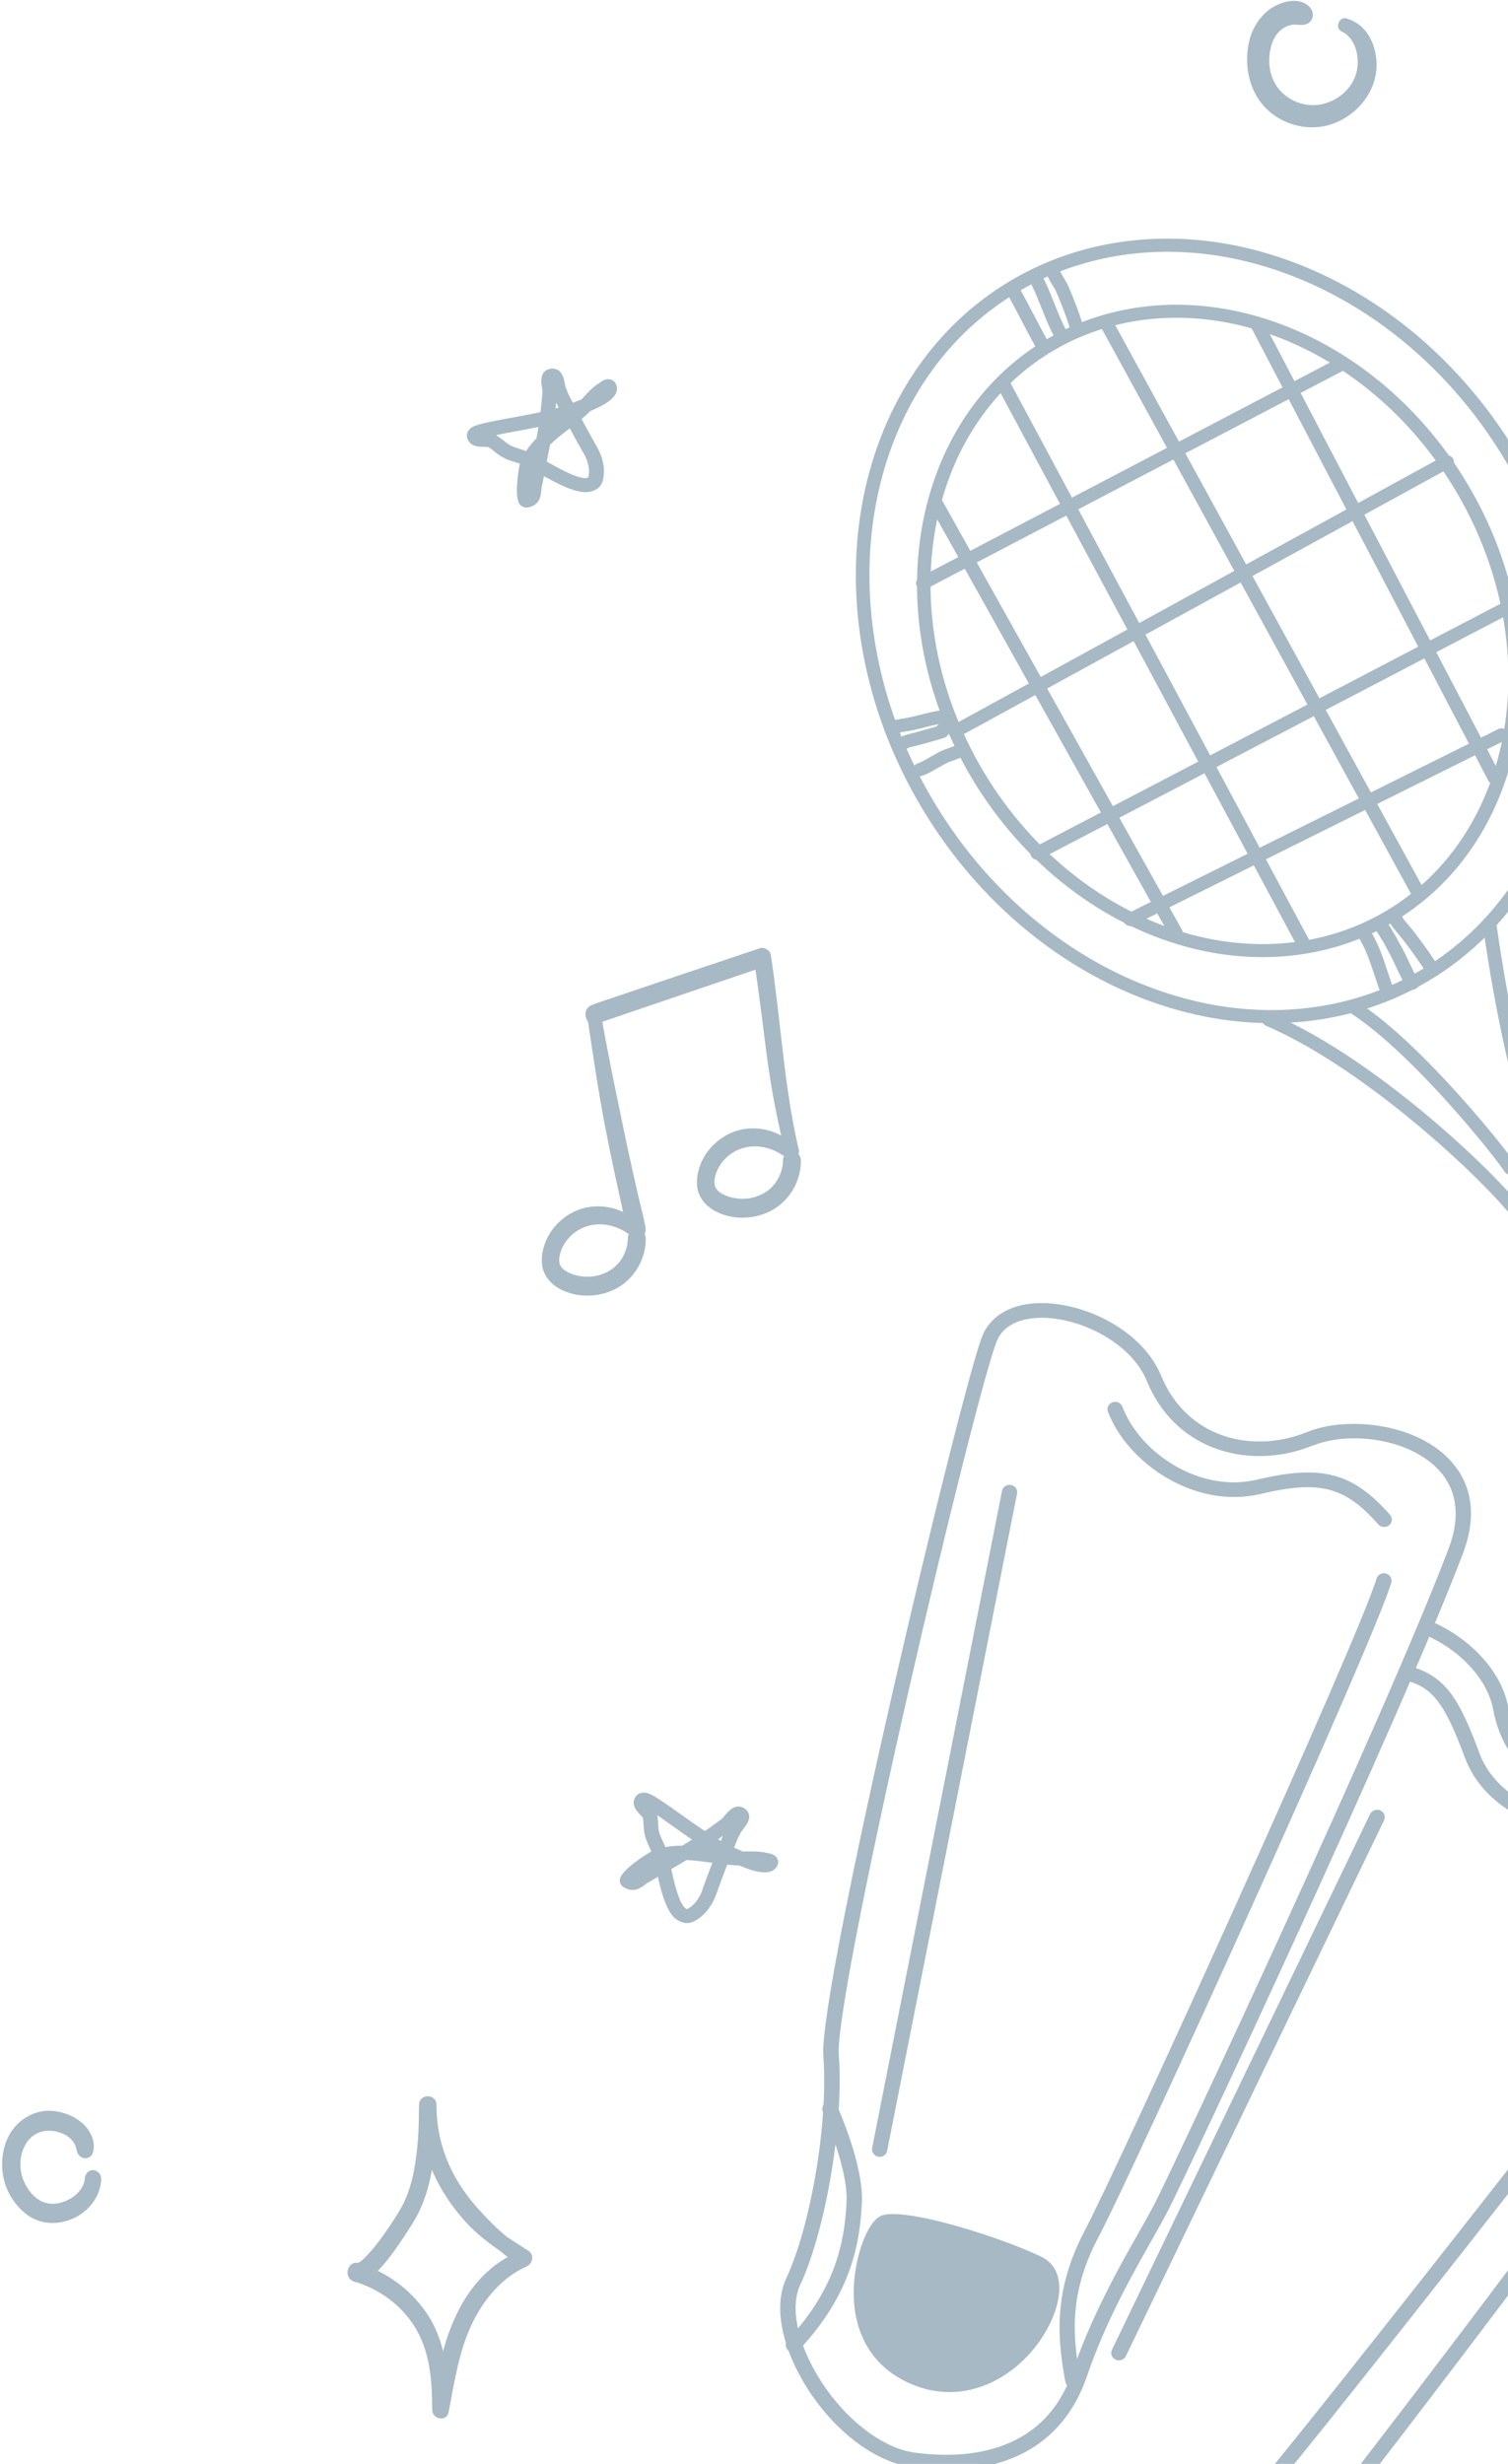 <svg xmlns="http://www.w3.org/2000/svg" width="191" height="312" viewBox="0 0 191 312" fill="none"><path d="M131.56 286.661C126.097 283.948 114.228 280.524 112.003 281.429C109.777 282.333 104.976 297.139 116.494 301.299C128.013 305.459 137.022 289.361 131.546 286.648" fill="#A6B9C5"></path><path d="M116.154 302.178C111.096 300.356 108.25 296.261 108.129 290.667C108.034 286.326 109.761 281.339 111.622 280.577C114.495 279.401 127.052 283.38 132.002 285.835C134.416 287.036 134.848 290.228 133.108 293.987C130.572 299.439 124.57 304 117.948 302.682C117.354 302.566 116.747 302.398 116.154 302.178ZM131.112 287.489C125.258 284.582 113.982 281.636 112.404 282.282C111.635 282.721 109.707 286.985 110.138 291.636C110.422 294.646 111.811 298.612 116.855 300.434C123.801 302.94 129.426 297.346 131.341 293.225C132.393 290.951 132.744 288.29 131.125 287.489" fill="#A6B9C5"></path><path d="M101.612 301.363C98.834 296.544 98.078 291.751 99.575 288.534C102.731 281.764 104.93 268.599 104.282 260.37C103.622 251.868 121.884 175.229 124.447 169.105C125.553 166.483 128.291 164.997 131.986 165.01C137.543 165.036 144.705 168.485 147.079 174.234C148.509 177.71 151.017 180.242 154.322 181.573C157.748 182.942 161.834 182.852 165.557 181.34C170.291 179.402 178.438 180.1 182.983 184.234C185.37 186.405 187.717 190.332 185.289 196.727C177.183 218.058 150.626 274.633 148.09 279.633C147.484 280.821 146.728 282.165 145.838 283.741C143.397 288.056 140.038 293.973 137.651 300.95C134.589 309.89 126.739 313.96 115.531 312.423C115.315 312.397 115.086 312.358 114.87 312.306C110.069 311.35 104.93 307.138 101.612 301.376M166.312 183.033C162.118 184.751 157.478 184.829 153.566 183.278C149.763 181.754 146.89 178.86 145.272 174.906C143.235 169.958 136.788 166.883 131.986 166.87C130.314 166.87 127.333 167.232 126.267 169.803C124.946 172.968 119.874 193.071 114.965 214.608C109.327 239.414 105.968 256.894 106.238 260.227C106.899 268.716 104.62 282.294 101.369 289.297C100.115 291.984 100.857 296.157 103.338 300.472C106.481 305.924 111.498 309.968 115.828 310.575C121.709 311.376 132.135 311.131 135.83 300.369C138.271 293.224 141.67 287.229 144.152 282.85C145.029 281.299 145.784 279.956 146.364 278.819C148.9 273.832 175.39 217.373 183.482 196.094C185.114 191.792 184.494 188.149 181.661 185.591C179.908 184.002 177.548 182.981 175.093 182.49C171.95 181.857 168.673 182.09 166.326 183.046" fill="#A6B9C5"></path><path d="M100.293 297.849C100.616 297.914 100.98 297.811 101.21 297.565C107.751 290.589 108.911 284.219 109.167 278.896C109.397 274.207 106.16 266.972 106.025 266.662C105.809 266.196 105.243 265.977 104.744 266.171C104.258 266.377 104.029 266.92 104.231 267.398C104.258 267.475 107.428 274.543 107.225 278.806C106.982 283.793 105.89 289.775 99.767 296.312C99.402 296.7 99.443 297.281 99.834 297.63C99.969 297.746 100.117 297.811 100.279 297.849" fill="#A6B9C5"></path><path d="M111.216 273.108C111.216 273.108 111.216 273.108 111.23 273.108C111.756 273.199 112.268 272.876 112.363 272.359L128.818 189.131C128.912 188.627 128.575 188.149 128.049 188.045C127.523 187.955 127.011 188.278 126.916 188.782L110.461 272.01C110.367 272.514 110.704 272.992 111.216 273.095" fill="#A6B9C5"></path><path d="M134.45 345.484C143.311 347.254 150.406 344.464 154.695 337.41C158.552 331.079 163.111 325.963 166.456 322.229C167.67 320.872 168.708 319.71 169.558 318.676C173.254 314.141 211.154 264.75 223.994 245.138C227.717 239.453 226.301 235.215 224.466 232.67C220.879 227.709 212.948 225.461 207.769 226.469C203.722 227.257 199.609 226.546 196.493 224.518C193.566 222.619 191.678 219.712 191.017 216.12C190.248 211.973 186.674 207.852 181.913 205.604C181.427 205.384 180.847 205.565 180.618 206.03C180.375 206.495 180.577 207.051 181.063 207.283C185.298 209.273 188.454 212.877 189.115 216.456C189.871 220.552 192.055 223.872 195.414 226.068C198.961 228.381 203.601 229.195 208.16 228.303C212.624 227.438 219.759 229.453 222.861 233.743C225.019 236.74 224.844 240.332 222.349 244.156C209.859 263.251 171.595 313.159 168.034 317.539C167.211 318.534 166.186 319.697 164.986 321.027C161.6 324.813 156.961 330.007 153.022 336.492C147.088 346.259 136.716 344.554 131.064 342.655C126.87 341.26 122.756 336.324 120.841 330.394C119.343 325.795 119.519 321.648 121.313 319.296L121.704 318.792C123.228 316.79 124.806 314.736 126.263 311.648C126.478 311.183 126.263 310.627 125.777 310.42C125.292 310.214 124.712 310.42 124.496 310.886C123.12 313.792 121.677 315.692 120.139 317.694L119.748 318.211C117.563 321.079 117.28 325.717 118.993 330.963C121.124 337.526 125.615 342.81 130.444 344.425C131.82 344.89 133.168 345.252 134.477 345.51" fill="#A6B9C5"></path><path d="M158.356 317.797C158.652 317.862 158.976 317.784 159.219 317.565C162.119 315.02 208.516 255.421 210.485 252.889C210.809 252.476 210.715 251.894 210.283 251.584C209.852 251.274 209.245 251.365 208.921 251.778C192.237 273.212 160.109 314.244 157.897 316.195C157.506 316.544 157.479 317.138 157.843 317.513C157.991 317.668 158.167 317.758 158.356 317.797Z" fill="#A6B9C5"></path><path d="M135.673 302.32C135.794 302.346 135.915 302.346 136.05 302.32C136.576 302.229 136.927 301.739 136.832 301.235C135.659 295.033 135.646 289.853 139.193 283.16C143.307 275.421 174.004 207.955 176.216 200.41C176.365 199.919 176.055 199.402 175.542 199.26C175.016 199.118 174.49 199.415 174.342 199.906C172.143 207.4 141.553 274.607 137.466 282.32C133.69 289.452 133.717 295.175 134.931 301.571C134.998 301.958 135.308 302.242 135.686 302.32" fill="#A6B9C5"></path><path d="M153.255 189.26C155.332 189.673 157.49 189.686 159.648 189.182C167.134 187.412 170.344 188.239 174.566 193.032C174.916 193.42 175.523 193.472 175.941 193.149C176.359 192.813 176.4 192.231 176.063 191.831C171.342 186.469 167.404 185.423 159.19 187.374C151.866 189.105 144.326 183.898 142.155 178.123C141.966 177.645 141.413 177.387 140.914 177.568C140.415 177.749 140.145 178.278 140.334 178.756C142.155 183.588 147.32 188.071 153.269 189.26" fill="#A6B9C5"></path><path d="M217.411 240.758C217.559 240.783 217.708 240.783 217.856 240.758C218.382 240.628 218.679 240.112 218.544 239.621C217.074 234.388 213.001 231.972 204.476 231.288C199.216 230.874 190.004 229.104 187.36 221.947C184.973 215.487 183.193 212.386 179.025 211.133C178.512 210.978 177.973 211.249 177.811 211.74C177.649 212.231 177.933 212.748 178.445 212.903C181.547 213.846 183.071 215.913 185.54 222.567C187.779 228.6 194.441 232.36 204.328 233.148C212.083 233.768 215.442 235.654 216.683 240.112C216.777 240.46 217.074 240.719 217.424 240.783" fill="#A6B9C5"></path><path d="M141.52 298.87C141.951 298.96 142.41 298.753 142.599 298.353L175.306 230.499C175.536 230.034 175.306 229.478 174.834 229.259C174.349 229.039 173.769 229.259 173.539 229.711L140.832 297.565C140.603 298.03 140.832 298.585 141.304 298.805C141.371 298.831 141.439 298.857 141.52 298.87Z" fill="#A6B9C5"></path><path d="M175.551 117.285C168.078 121.38 159.082 122.298 150.221 119.882C138.851 116.781 128.735 108.59 122.45 97.44C110.837 76.833 115.733 52.183 133.375 42.506C140.833 38.41 149.83 37.493 158.704 39.909C170.075 43.01 180.204 51.201 186.489 62.35C196.497 80.115 194.244 100.864 182.132 112.453C180.19 114.313 177.992 115.941 175.551 117.272M184.951 63.139C178.882 52.377 169.144 44.483 158.219 41.498C149.802 39.199 141.292 40.064 134.224 43.94C117.392 53.178 112.792 76.82 123.96 96.652C130.03 107.414 139.768 115.308 150.693 118.292C159.109 120.592 167.633 119.727 174.687 115.851C191.52 106.613 196.119 82.97 184.951 63.139Z" fill="#A6B9C5"></path><path d="M179.818 124.856C170.849 129.778 160.045 130.876 149.39 127.97C135.714 124.236 123.534 114.391 115.981 100.968C102.008 76.175 107.902 46.55 129.091 34.922C138.061 30 148.864 28.902 159.506 31.809C173.182 35.543 185.362 45.387 192.915 58.811C204.946 80.18 202.248 105.128 187.695 119.068C185.362 121.303 182.732 123.254 179.805 124.856M159.047 33.411C148.851 30.62 138.519 31.68 129.955 36.37C109.561 47.558 103.977 76.188 117.505 100.192C124.843 113.228 136.644 122.776 149.862 126.38C160.059 129.171 170.391 128.112 178.955 123.422C199.349 112.234 204.933 83.604 191.404 59.599C184.067 46.563 172.265 37.028 159.047 33.411Z" fill="#A6B9C5"></path><path d="M193.804 155.566C194.06 155.32 194.141 154.92 193.952 154.597C191.848 150.76 175.218 134.429 161.069 128.383C160.638 128.202 160.125 128.383 159.923 128.796C159.72 129.21 159.923 129.701 160.354 129.895C173.909 135.695 190.432 151.767 192.414 155.372C192.63 155.773 193.156 155.928 193.574 155.721C193.655 155.682 193.723 155.63 193.79 155.579" fill="#A6B9C5"></path><path d="M196.439 147.039C196.708 146.781 196.762 146.393 196.587 146.07C193.687 140.76 191.057 127.672 189.56 117.208C189.492 116.755 189.061 116.432 188.589 116.497C188.117 116.562 187.779 116.975 187.847 117.427C189.304 127.647 191.853 140.36 194.726 146.199C193.687 146.884 192.487 147.452 191.974 147.362C191.92 147.362 191.92 147.349 191.907 147.323C191.084 145.967 180.415 132.453 172.228 127.065C171.837 126.807 171.297 126.91 171.028 127.272C170.758 127.647 170.852 128.163 171.257 128.422C179.215 133.667 189.614 146.832 190.409 148.15C190.679 148.602 191.111 148.886 191.664 148.99C193.363 149.3 195.872 147.465 196.371 147.091C196.398 147.065 196.425 147.052 196.439 147.026" fill="#A6B9C5"></path><path d="M180.044 113.293C180.3 113.047 180.381 112.647 180.192 112.324L140.862 40.465C140.646 40.064 140.12 39.909 139.702 40.116C139.284 40.323 139.122 40.827 139.338 41.24L178.668 113.099C178.884 113.499 179.41 113.654 179.828 113.448C179.909 113.409 179.976 113.357 180.044 113.293Z" fill="#A6B9C5"></path><path d="M165.906 120.463C166.162 120.218 166.243 119.83 166.067 119.494L127.857 48.256C127.641 47.842 127.115 47.687 126.697 47.894C126.279 48.101 126.103 48.605 126.319 49.005L164.53 120.244C164.746 120.657 165.272 120.812 165.69 120.605C165.771 120.567 165.838 120.515 165.906 120.45" fill="#A6B9C5"></path><path d="M189.887 99.081C190.143 98.836 190.224 98.448 190.048 98.125L160.133 40.969C159.917 40.555 159.404 40.4 158.973 40.594C158.541 40.801 158.379 41.292 158.595 41.705L188.511 98.862C188.727 99.275 189.239 99.43 189.671 99.236C189.752 99.197 189.833 99.146 189.9 99.081" fill="#A6B9C5"></path><path d="M149.564 118.745C149.834 118.487 149.901 118.099 149.712 117.763L119.23 63.191C119.001 62.79 118.488 62.635 118.057 62.855C117.639 63.075 117.477 63.578 117.706 63.979L148.188 118.551C148.417 118.952 148.93 119.107 149.362 118.887C149.443 118.849 149.51 118.797 149.564 118.745Z" fill="#A6B9C5"></path><path d="M170.203 46.848C170.473 46.589 170.54 46.189 170.352 45.866C170.122 45.465 169.596 45.31 169.178 45.53L116.468 73.113C116.05 73.333 115.902 73.837 116.131 74.237C116.36 74.638 116.886 74.793 117.305 74.573L170.028 46.99C170.095 46.951 170.163 46.899 170.23 46.848" fill="#A6B9C5"></path><path d="M183.903 59.069C184.173 58.811 184.241 58.41 184.038 58.075C183.796 57.674 183.27 57.545 182.851 57.764L120.552 91.898C120.134 92.131 119.999 92.635 120.228 93.022C120.471 93.423 120.997 93.552 121.415 93.332L183.715 59.199C183.715 59.199 183.85 59.121 183.903 59.069Z" fill="#A6B9C5"></path><path d="M191.894 77.338C192.164 77.079 192.232 76.692 192.043 76.356C191.813 75.955 191.287 75.8 190.869 76.02L130.957 107.311C130.539 107.531 130.391 108.035 130.606 108.435C130.836 108.836 131.362 108.991 131.78 108.771L191.692 77.48C191.773 77.441 191.827 77.389 191.894 77.338Z" fill="#A6B9C5"></path><path d="M190.777 93.642C191.033 93.397 191.114 93.009 190.925 92.673C190.709 92.273 190.183 92.105 189.765 92.324L142.747 115.709C142.329 115.915 142.153 116.419 142.383 116.82C142.599 117.22 143.125 117.388 143.543 117.169L190.561 93.784C190.642 93.745 190.709 93.694 190.777 93.629" fill="#A6B9C5"></path><path d="M136.715 42.597C136.256 42.726 135.771 42.468 135.649 42.028C135.056 40 134.26 38.049 133.693 36.757C133.666 36.693 133.532 36.473 133.424 36.305C132.803 35.297 132.169 34.264 132.736 33.489C133.006 33.114 133.559 33.023 133.936 33.295C134.26 33.514 134.381 33.902 134.247 34.238C134.327 34.535 134.719 35.181 134.894 35.465C135.056 35.736 135.191 35.943 135.258 36.111C135.838 37.442 136.661 39.47 137.281 41.563C137.376 41.86 137.281 42.17 137.065 42.377C136.957 42.468 136.836 42.545 136.688 42.584" fill="#A6B9C5"></path><path d="M134.945 42.881C135.201 42.635 135.282 42.235 135.093 41.912C134.486 40.801 134.014 39.625 133.529 38.398C133.043 37.17 132.531 35.891 131.87 34.69C131.654 34.289 131.128 34.134 130.71 34.341C130.292 34.548 130.13 35.052 130.346 35.465C130.952 36.589 131.452 37.803 131.91 38.992C132.396 40.219 132.908 41.486 133.556 42.687C133.771 43.088 134.297 43.243 134.716 43.036C134.796 42.997 134.864 42.946 134.931 42.894" fill="#A6B9C5"></path><path d="M132.607 44.25C132.863 44.005 132.944 43.604 132.756 43.281C132.135 42.157 131.542 41.007 130.948 39.896C130.355 38.772 129.748 37.609 129.127 36.473C128.912 36.072 128.386 35.917 127.967 36.124C127.549 36.331 127.388 36.834 127.603 37.248C128.224 38.372 128.831 39.522 129.411 40.646C130.004 41.77 130.611 42.932 131.232 44.056C131.447 44.457 131.973 44.612 132.405 44.405C132.486 44.367 132.553 44.315 132.621 44.263" fill="#A6B9C5"></path><path d="M181.893 123.538C181.488 123.77 180.949 123.654 180.706 123.254C179.964 122.065 179.033 120.734 177.86 119.197C177.644 118.926 177.374 118.603 177.118 118.28C176.295 117.298 175.958 116.884 175.931 116.419C175.904 115.967 176.268 115.567 176.754 115.541C177.186 115.515 177.55 115.799 177.644 116.187C177.752 116.38 178.184 116.897 178.467 117.233C178.75 117.556 179.033 117.905 179.263 118.215C180.463 119.791 181.421 121.161 182.189 122.388C182.392 122.724 182.338 123.137 182.055 123.396C182.001 123.447 181.947 123.486 181.893 123.525" fill="#A6B9C5"></path><path d="M179.495 125.088C179.765 124.83 179.832 124.417 179.63 124.081C179.185 123.37 178.834 122.608 178.443 121.781C178.133 121.109 177.809 120.411 177.431 119.765C177.323 119.572 177.215 119.378 177.107 119.184C176.986 118.952 176.865 118.719 176.73 118.486C175.651 116.652 175.543 116.523 175.003 116.51C174.693 116.51 174.396 116.665 174.248 116.936C174.154 117.091 174.032 117.414 174.275 117.802C174.289 117.828 174.316 117.853 174.329 117.892C174.477 118.099 174.855 118.706 175.206 119.287C175.327 119.494 175.435 119.714 175.556 119.933C175.664 120.14 175.786 120.36 175.894 120.567C176.231 121.161 176.528 121.794 176.838 122.466C177.229 123.293 177.62 124.145 178.119 124.933C178.362 125.321 178.901 125.45 179.306 125.218C179.373 125.179 179.427 125.14 179.468 125.088" fill="#A6B9C5"></path><path d="M176.347 126.174C176.576 125.954 176.671 125.605 176.549 125.295C176.239 124.533 175.983 123.732 175.699 122.879C175.146 121.2 174.566 119.468 173.636 117.983C173.393 117.595 172.854 117.466 172.449 117.698C172.044 117.931 171.909 118.448 172.152 118.835C172.988 120.166 173.528 121.794 174.054 123.383C174.324 124.21 174.607 125.075 174.944 125.889C175.119 126.316 175.619 126.535 176.064 126.367C176.185 126.329 176.279 126.264 176.36 126.174" fill="#A6B9C5"></path><path d="M120.229 91.329C120.404 91.162 120.512 90.916 120.471 90.658C120.417 90.206 119.999 89.87 119.527 89.921C118.556 90.012 117.571 90.257 116.627 90.503C115.778 90.709 114.968 90.916 114.186 91.019C114.024 91.032 113.876 91.071 113.727 91.11C113.606 91.136 113.404 91.187 113.336 91.174C112.878 91.071 112.419 91.355 112.311 91.795C112.203 92.234 112.5 92.686 112.959 92.789C113.39 92.88 113.795 92.789 114.119 92.725C114.213 92.699 114.307 92.673 114.402 92.673C115.306 92.557 116.196 92.337 117.059 92.118C117.976 91.885 118.853 91.665 119.702 91.588C119.905 91.562 120.094 91.485 120.229 91.355" fill="#A6B9C5"></path><path d="M119.946 93.229C120.067 93.112 120.161 92.945 120.229 92.699C120.229 92.673 120.242 92.635 120.256 92.583C120.391 92.144 120.121 91.678 119.662 91.562C119.258 91.446 118.826 91.64 118.651 91.989C117.788 92.234 116.911 92.479 116.034 92.725C115.872 92.777 115.697 92.815 115.535 92.854C115.009 92.983 114.416 93.125 113.836 93.448C113.431 93.681 113.296 94.198 113.552 94.585C113.795 94.973 114.335 95.102 114.739 94.857C115.09 94.65 115.481 94.559 115.953 94.456C116.142 94.417 116.331 94.366 116.52 94.314C117.437 94.056 118.354 93.81 119.258 93.539L119.393 93.5C119.608 93.436 119.797 93.358 119.946 93.216" fill="#A6B9C5"></path><path d="M122.01 95.709C122.28 95.451 122.347 95.024 122.131 94.688C121.888 94.301 121.349 94.172 120.944 94.417C120.728 94.546 120.432 94.637 120.121 94.753C119.892 94.831 119.663 94.908 119.447 94.998C118.881 95.244 118.382 95.541 117.883 95.825C117.303 96.161 116.763 96.484 116.183 96.691C115.738 96.846 115.509 97.337 115.684 97.763C115.859 98.19 116.358 98.409 116.804 98.241C117.532 97.983 118.166 97.608 118.786 97.246C119.258 96.975 119.703 96.717 120.162 96.51C120.31 96.445 120.499 96.381 120.701 96.316C121.066 96.187 121.47 96.058 121.848 95.838C121.902 95.799 121.969 95.761 122.01 95.722" fill="#A6B9C5"></path><path d="M65.881 63.94C65.085 63.087 65.665 59.495 65.841 58.72C65.665 58.656 65.476 58.591 65.288 58.539C64.788 58.384 64.263 58.217 63.75 57.945C63.305 57.713 62.941 57.428 62.59 57.144C62.347 56.95 62.118 56.77 61.889 56.627C61.794 56.589 61.471 56.576 61.268 56.576C60.688 56.576 59.609 56.576 59.218 55.594C59.083 55.258 59.11 54.909 59.285 54.612C59.677 53.914 60.594 53.708 63.157 53.204C63.804 53.075 64.451 52.958 65.099 52.842C66.245 52.635 67.365 52.428 68.457 52.183C68.498 51.86 68.538 51.524 68.565 51.201L68.713 49.715C68.727 49.586 68.686 49.302 68.646 49.069C68.538 48.449 68.309 47.002 69.658 46.705C70.022 46.628 70.386 46.692 70.683 46.873C71.263 47.235 71.411 47.932 71.532 48.553C71.573 48.772 71.627 49.044 71.694 49.173C71.762 49.315 71.816 49.457 71.87 49.612C71.91 49.728 71.95 49.845 71.991 49.922L72.274 50.465C72.369 50.646 72.463 50.826 72.557 51.007C72.706 50.956 72.854 50.891 73.002 50.827C73.043 50.813 73.11 50.788 73.205 50.749C73.367 50.684 73.515 50.633 73.663 50.568C73.744 50.478 73.839 50.374 73.933 50.271C74.473 49.677 75.147 48.953 75.862 48.527C75.902 48.501 75.943 48.475 75.997 48.436C76.307 48.217 76.779 47.894 77.346 48.062C77.656 48.152 77.912 48.372 78.033 48.669C78.613 50.116 76.847 51.188 74.769 52.054C74.419 52.403 74.055 52.739 73.663 53.062C74.297 54.25 74.945 55.426 75.606 56.589C76.482 58.113 76.725 59.793 76.267 61.097C75.943 62.015 74.81 62.402 73.866 62.312C72.409 62.183 70.534 61.214 68.902 60.297C68.902 60.335 68.889 60.374 68.875 60.413L68.592 61.769C68.579 61.86 68.565 61.976 68.552 62.118C68.511 62.7 68.43 63.927 66.919 64.25C66.839 64.263 66.758 64.276 66.69 64.276C66.394 64.276 66.11 64.159 65.908 63.94M73.947 57.454C73.34 56.395 72.746 55.322 72.166 54.237C72.126 54.263 72.099 54.289 72.058 54.315C71.209 54.974 70.386 55.62 69.671 56.304C69.536 57.015 69.401 57.725 69.253 58.449C70.777 59.315 72.787 60.439 74.014 60.542C74.203 60.555 74.405 60.503 74.5 60.465C74.81 59.483 74.419 58.268 73.947 57.441M68.174 54.069C67.257 54.263 66.34 54.431 65.422 54.599C64.788 54.715 64.141 54.831 63.507 54.961C63.291 54.999 63.049 55.051 62.819 55.103C62.819 55.103 62.846 55.116 62.86 55.129C63.197 55.335 63.494 55.568 63.777 55.788C64.074 56.02 64.343 56.24 64.64 56.395C65.018 56.589 65.436 56.718 65.894 56.873C66.137 56.95 66.394 57.028 66.636 57.131C67.014 56.537 67.459 56.007 67.958 55.49C68.039 55.025 68.12 54.56 68.187 54.095M70.588 51.266L70.44 50.981L70.399 51.382C70.399 51.498 70.372 51.615 70.359 51.718C70.494 51.679 70.629 51.64 70.764 51.602C70.71 51.485 70.642 51.382 70.588 51.266Z" fill="#A6B9C5"></path><path d="M80.937 154.984C79.386 153.24 76.891 152.478 74.557 152.853C72.305 153.214 70.295 154.791 69.324 156.754C68.785 157.84 68.501 159.08 68.677 160.281C68.866 161.496 69.661 162.491 70.74 163.124C72.912 164.377 75.704 164.351 77.916 163.24C80.317 162.025 81.841 159.403 81.787 156.819C81.787 156.212 81.328 155.604 80.654 155.604C79.98 155.604 79.521 156.212 79.521 156.819C79.494 158.279 78.793 159.803 77.484 160.721C76.082 161.703 74.22 161.935 72.588 161.38C71.954 161.16 71.186 160.785 70.929 160.152C70.686 159.519 70.916 158.692 71.172 158.098C71.806 156.677 73.087 155.579 74.652 155.191C76.5 154.739 78.415 155.32 79.871 156.444C80.222 156.716 80.775 156.522 81.004 156.212C81.274 155.837 81.247 155.333 80.937 154.997" fill="#A6B9C5"></path><path d="M74.38 128.693C75.055 133.279 75.729 137.853 76.592 142.413C77.024 144.661 77.482 146.909 77.968 149.144C78.211 150.268 78.454 151.379 78.71 152.503C78.966 153.64 79.141 154.868 79.546 155.979C79.735 156.496 80.153 156.935 80.787 156.844C81.326 156.754 81.839 156.224 81.772 155.656C81.637 154.467 81.272 153.292 81.003 152.116C80.746 151.005 80.49 149.881 80.234 148.77C79.721 146.496 79.236 144.209 78.764 141.922C77.82 137.362 76.862 132.788 76.08 128.202C75.999 127.737 75.459 127.414 74.987 127.543C74.448 127.685 74.299 128.24 74.367 128.706" fill="#A6B9C5"></path><path d="M100.586 145.114C99.034 143.37 96.539 142.607 94.206 142.982C91.954 143.344 89.944 144.92 88.973 146.884C88.433 147.969 88.15 149.209 88.325 150.411C88.514 151.625 89.31 152.62 90.389 153.253C92.56 154.506 95.352 154.48 97.564 153.369C99.965 152.155 101.489 149.532 101.435 146.948C101.435 146.341 100.977 145.734 100.302 145.734C99.628 145.734 99.169 146.341 99.169 146.948C99.142 148.408 98.441 149.933 97.133 150.85C95.73 151.832 93.869 152.064 92.237 151.509C91.603 151.289 90.834 150.915 90.591 150.282C90.348 149.648 90.578 148.822 90.834 148.227C91.468 146.806 92.749 145.708 94.314 145.32C96.162 144.868 98.077 145.45 99.534 146.574C99.884 146.845 100.437 146.651 100.666 146.341C100.936 145.966 100.909 145.463 100.599 145.127" fill="#A6B9C5"></path><path d="M101.149 145.514C99.275 137.427 98.883 129.106 97.629 120.915C97.535 120.347 96.82 119.895 96.253 120.076C90.009 122.156 83.777 124.262 77.546 126.367C76.912 126.574 76.292 126.781 75.671 127C75.482 127.065 75.307 127.13 75.132 127.207C74.902 127.298 74.511 127.427 74.943 127.285C73.581 127.75 74.12 130.088 75.55 129.61C75.644 129.584 75.766 129.494 75.307 129.636C75.388 129.61 75.577 129.597 75.698 129.571C75.847 129.533 75.995 129.494 76.143 129.442C76.669 129.274 77.195 129.081 77.721 128.9C79.407 128.331 81.08 127.75 82.766 127.181C86.596 125.876 90.413 124.584 94.244 123.28C95.12 122.982 95.984 122.685 96.86 122.388C96.402 122.104 95.943 121.833 95.485 121.548C96.145 125.631 96.604 129.752 97.144 133.848C97.683 137.943 98.479 142 99.463 146.018C99.76 147.207 101.433 146.651 101.176 145.514" fill="#A6B9C5"></path><path d="M170.556 2.352C173.509 3.153 174.656 6.525 174.292 9.174C173.887 12.106 171.675 14.652 168.816 15.672C165.956 16.706 162.679 15.918 160.521 13.889C158.268 11.771 157.567 8.437 158.147 5.543C158.471 3.915 159.307 2.378 160.642 1.306C161.991 0.233 164.648 -0.594 165.956 0.996C166.631 1.822 166.226 3.011 165.12 3.14C164.621 3.205 164.136 3.063 163.65 3.14C163.11 3.231 162.625 3.463 162.22 3.812C161.519 4.406 161.182 5.169 160.966 6.008C160.521 7.714 160.75 9.768 161.964 11.267C163.205 12.791 165.282 13.592 167.278 13.23C169.288 12.856 171.068 11.409 171.702 9.523C172.323 7.688 171.904 4.923 169.908 3.967C169.045 3.554 169.598 2.068 170.556 2.326" fill="#A6B9C5"></path><path d="M64.211 283.263C65.102 283.858 66.005 284.426 66.909 285.008C67.732 285.537 67.475 286.661 66.666 287.023C63.537 288.418 61.285 291.183 59.855 294.116C58.115 297.669 57.562 301.648 56.82 305.459C56.577 306.725 54.743 306.364 54.743 305.162C54.73 301.467 54.487 297.669 52.41 294.452C50.697 291.803 47.932 289.814 44.83 288.896C43.44 288.483 43.953 286.209 45.437 286.571C45.585 286.61 45.261 286.519 45.288 286.571C45.288 286.571 45.14 286.571 45.302 286.571C45.329 286.571 45.383 286.545 45.41 286.532C45.113 286.661 45.45 286.506 45.504 286.468C45.612 286.403 45.72 286.325 45.814 286.248C45.841 286.222 45.976 286.119 45.828 286.248C45.868 286.209 45.909 286.17 45.949 286.132C46.057 286.041 46.151 285.951 46.246 285.847C46.489 285.602 46.731 285.343 46.961 285.085C47.878 284.039 48.66 282.928 49.429 281.778C50.022 280.886 50.616 279.995 51.088 279.052C51.978 277.269 52.41 275.292 52.679 273.341C53.003 271.106 53.057 268.832 53.071 266.571C53.071 265.073 55.296 265.073 55.282 266.571C55.282 269.814 56.105 272.979 57.737 275.822C58.533 277.204 59.477 278.496 60.556 279.698C61.676 280.938 62.903 282.204 64.211 283.263C64.629 283.599 64.818 284.129 64.549 284.633C64.319 285.059 63.699 285.305 63.267 284.995C61.743 283.922 60.313 282.824 59.059 281.455C57.818 280.098 56.726 278.612 55.822 277.036C54.001 273.832 53.071 270.24 53.071 266.597H55.282C55.242 271.016 55.067 275.718 53.192 279.827C52.679 280.938 51.992 281.971 51.331 282.992C50.454 284.336 49.523 285.679 48.458 286.907C47.594 287.889 46.313 289.297 44.803 288.935C45.005 288.16 45.207 287.385 45.41 286.61C49.065 287.695 52.167 290.046 54.19 293.147C56.537 296.752 56.807 301.08 56.834 305.214L54.757 304.917C55.714 297.32 57.899 288.225 66.1 284.943C66.019 285.615 65.938 286.287 65.857 286.958C64.899 286.287 63.982 285.589 63.092 284.84C62.323 284.194 63.267 282.695 64.198 283.315" fill="#A6B9C5"></path><path d="M12.823 275.925C12.728 278.392 10.894 280.498 8.466 281.222C7.333 281.571 6.039 281.609 4.906 281.222C3.462 280.731 2.37 279.671 1.561 278.457C0.091 276.235 -0.125 273.328 0.9 270.899C1.857 268.677 4.137 267.088 6.686 267.307C8.089 267.437 9.384 267.94 10.422 268.858C11.434 269.736 12.162 271.209 11.784 272.527C11.488 273.573 10.112 273.535 9.788 272.527C9.734 272.333 9.68 272.152 9.626 271.971C9.626 271.946 9.491 271.597 9.599 271.829C9.572 271.765 9.532 271.687 9.505 271.622C9.276 271.157 9.249 271.144 8.871 270.77C8.466 270.369 7.751 270.046 6.996 269.891C6.74 269.84 6.349 269.801 5.931 269.827C5.634 269.84 5.216 269.917 4.784 270.098C4.906 270.046 4.514 270.24 4.46 270.279C4.366 270.343 4.096 270.537 4.083 270.537C3.678 270.873 3.462 271.17 3.233 271.545C2.41 272.966 2.383 274.839 3.071 276.325C3.489 277.217 4.096 278.056 4.973 278.599C5.62 279 6.457 279.129 7.145 279.038C8.075 278.909 8.965 278.483 9.572 277.953C10.206 277.398 10.678 276.7 10.732 275.912C10.773 275.369 11.137 274.801 11.771 274.801C12.364 274.801 12.836 275.356 12.809 275.912" fill="#A6B9C5"></path><path d="M78.504 238.006C78.626 236.869 81.769 234.841 82.497 234.453C82.43 234.285 82.349 234.117 82.267 233.936C82.052 233.471 81.823 232.993 81.688 232.451C81.566 231.973 81.539 231.52 81.512 231.081C81.499 230.771 81.485 230.487 81.431 230.228C81.404 230.138 81.189 229.905 81.054 229.763C80.663 229.35 79.934 228.588 80.42 227.657C80.582 227.334 80.865 227.115 81.216 227.037C82.011 226.843 82.794 227.347 84.911 228.82C85.451 229.195 85.977 229.569 86.503 229.944C87.447 230.616 88.35 231.262 89.281 231.869C89.564 231.675 89.834 231.482 90.117 231.275L91.358 230.383C91.466 230.306 91.655 230.073 91.803 229.892C92.208 229.401 93.166 228.252 94.312 229.014C94.622 229.221 94.811 229.505 94.879 229.841C94.987 230.5 94.555 231.068 94.164 231.585C94.029 231.766 93.853 231.985 93.8 232.115C93.732 232.257 93.665 232.399 93.584 232.528C93.516 232.631 93.462 232.735 93.435 232.825L93.206 233.394C93.139 233.587 93.058 233.768 92.977 233.962C93.125 234.027 93.26 234.091 93.408 234.156C93.449 234.169 93.516 234.208 93.611 234.246C93.773 234.324 93.921 234.388 94.056 234.453C94.191 234.453 94.326 234.453 94.46 234.453C95.283 234.44 96.295 234.414 97.104 234.634C97.144 234.634 97.198 234.66 97.252 234.66C97.63 234.737 98.197 234.854 98.453 235.357C98.601 235.642 98.588 235.965 98.453 236.249C97.738 237.631 95.715 237.115 93.638 236.223C93.139 236.223 92.626 236.171 92.114 236.12C91.628 237.36 91.156 238.626 90.711 239.879C90.131 241.52 88.998 242.838 87.69 243.393C86.759 243.781 85.693 243.251 85.127 242.528C84.25 241.404 83.724 239.44 83.32 237.657C83.293 237.683 83.252 237.696 83.225 237.722L81.984 238.445C81.903 238.484 81.809 238.574 81.701 238.652C81.229 239.014 80.231 239.789 78.95 238.949C78.882 238.91 78.828 238.859 78.774 238.807C78.572 238.6 78.478 238.316 78.504 238.019M88.957 239.311C89.362 238.161 89.794 237.024 90.225 235.887C90.185 235.887 90.131 235.887 90.091 235.874C89.011 235.719 87.959 235.577 86.948 235.538C86.314 235.926 85.666 236.313 85.019 236.688C85.383 238.355 85.882 240.525 86.624 241.468C86.732 241.611 86.921 241.727 87.015 241.753C87.986 241.3 88.661 240.215 88.971 239.324M87.649 232.954C86.88 232.438 86.125 231.895 85.383 231.365C84.857 230.991 84.345 230.629 83.819 230.254C83.643 230.125 83.441 229.996 83.252 229.854C83.252 229.854 83.252 229.879 83.252 229.892C83.32 230.267 83.347 230.629 83.36 230.991C83.374 231.352 83.4 231.701 83.481 231.998C83.589 232.386 83.765 232.786 83.967 233.2C84.075 233.432 84.183 233.665 84.277 233.898C84.979 233.768 85.707 233.717 86.422 233.717C86.84 233.458 87.245 233.2 87.663 232.942M91.439 232.761L91.561 232.463L91.223 232.709C91.129 232.773 91.034 232.851 90.94 232.916C91.061 232.993 91.183 233.058 91.304 233.122C91.345 233.006 91.399 232.89 91.439 232.774" fill="#A6B9C5"></path></svg>